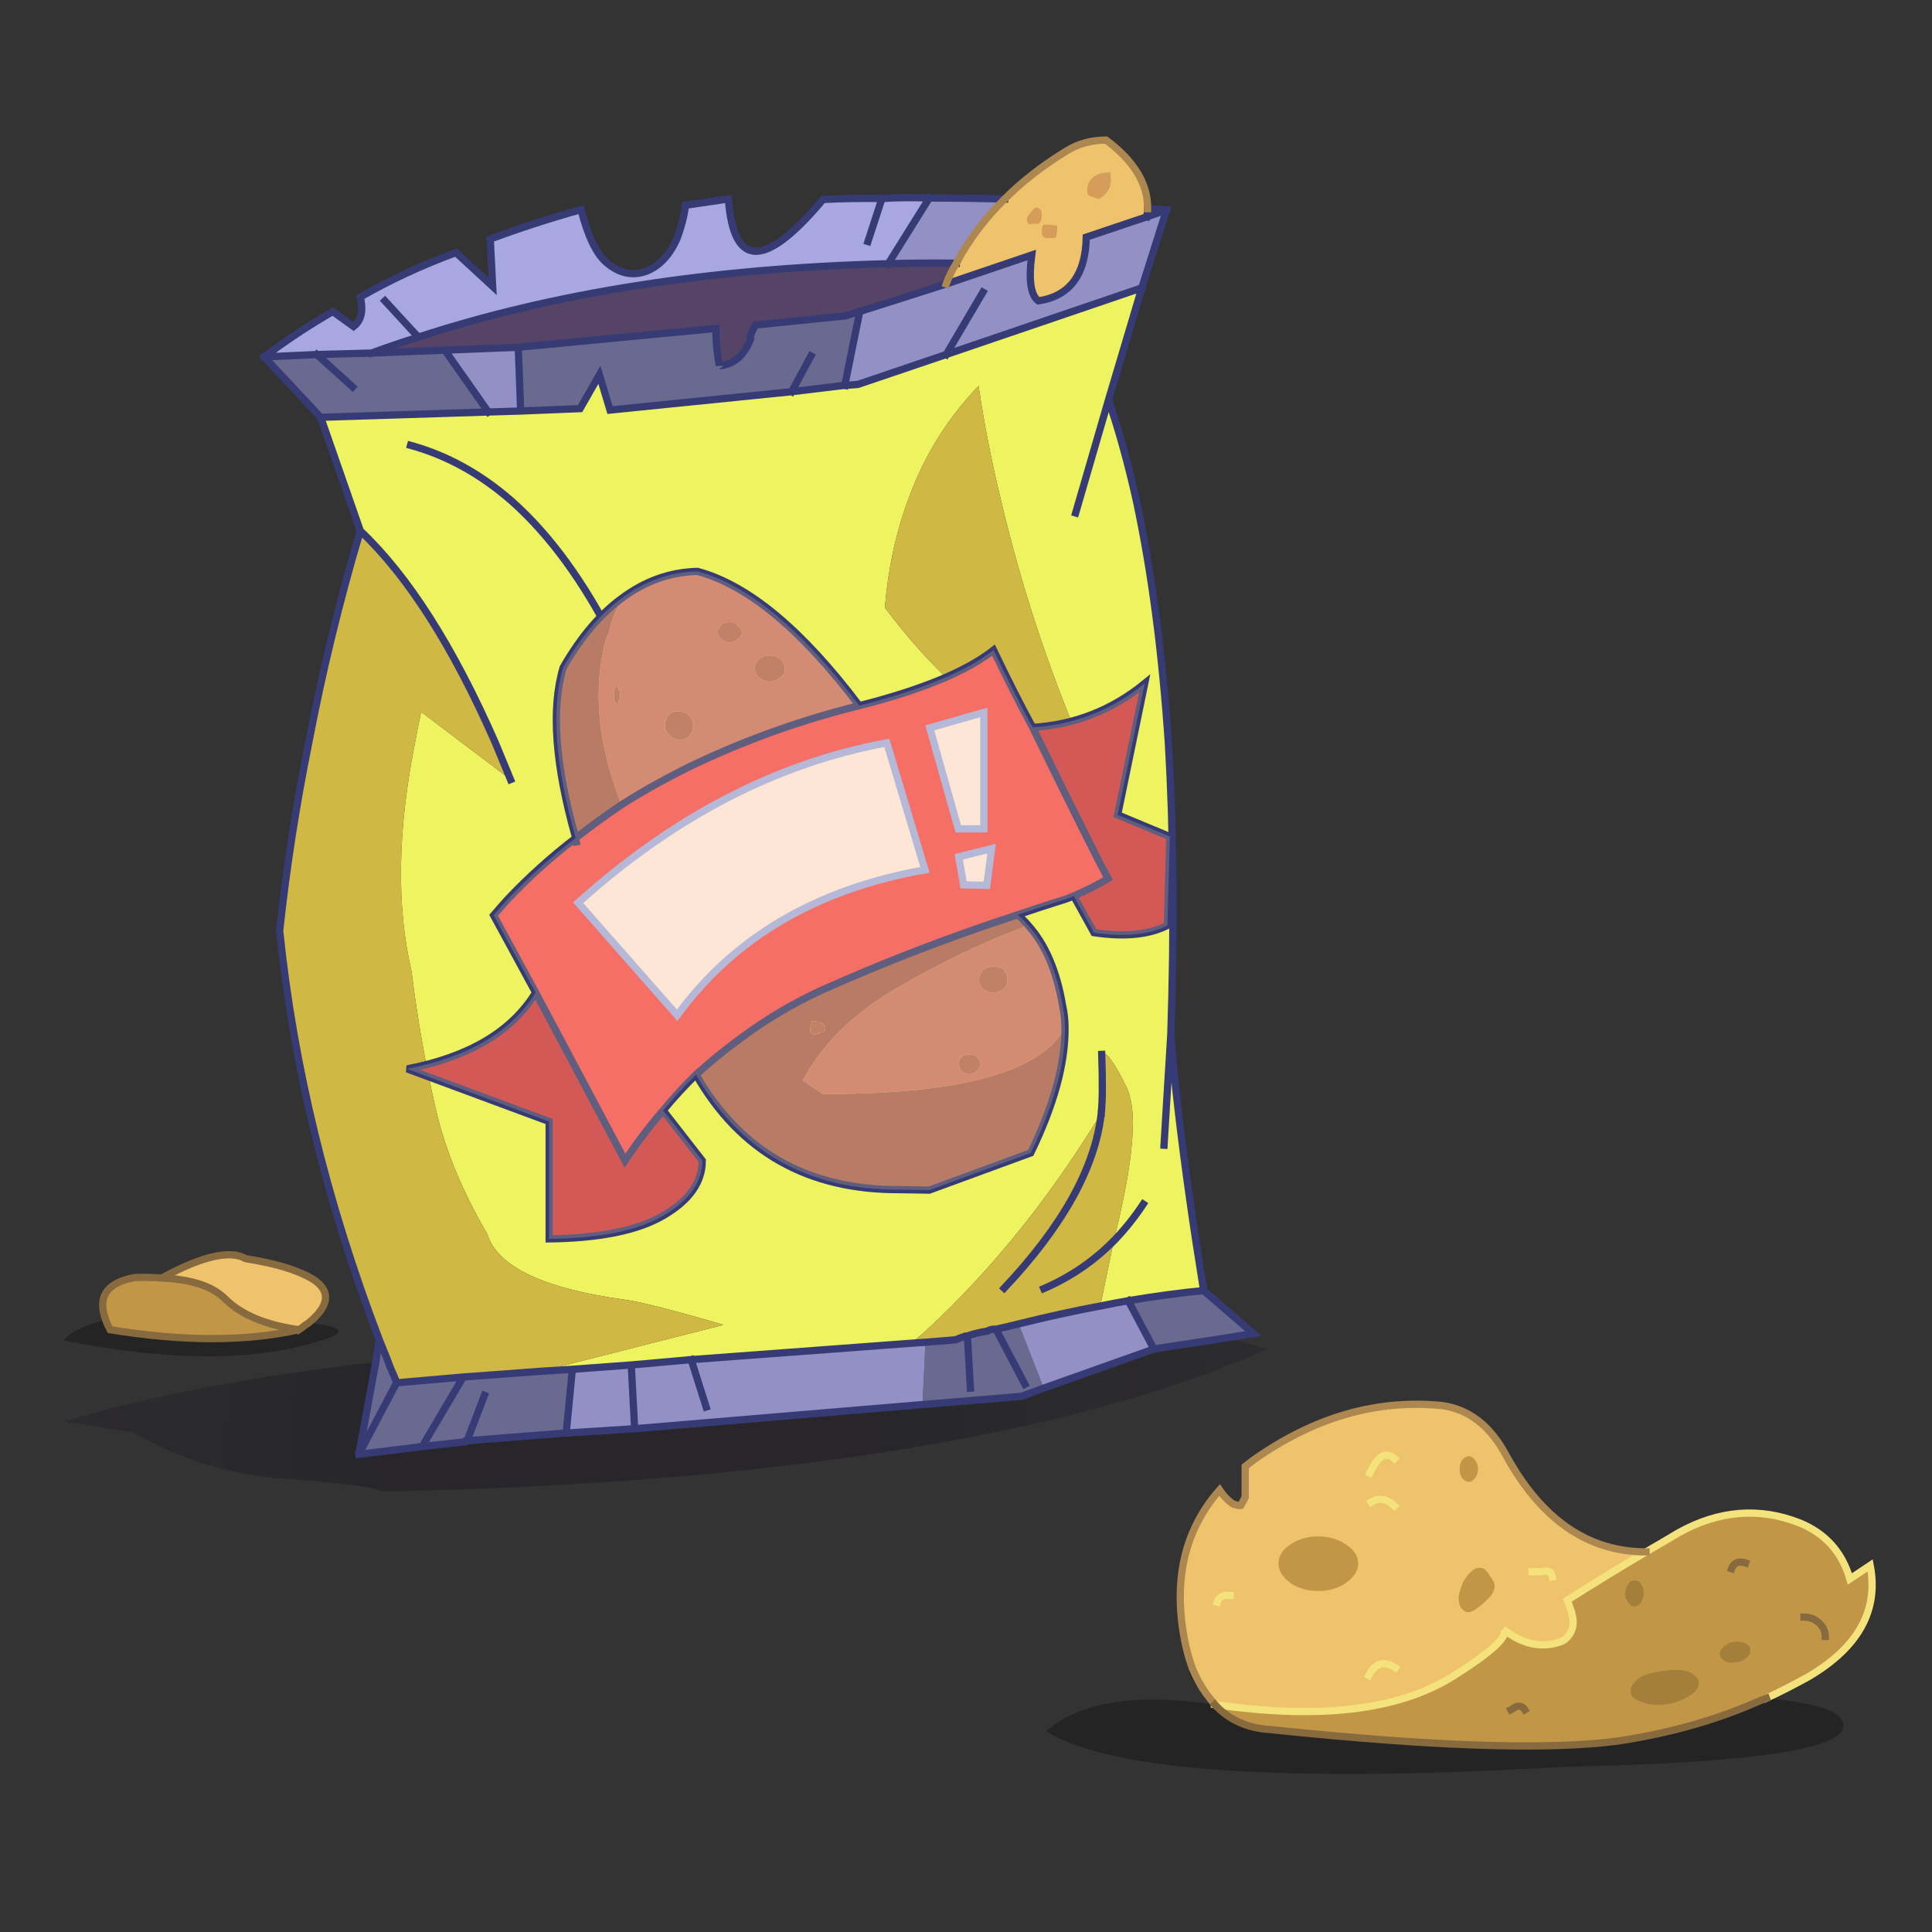 <?xml version="1.0" encoding="utf-8"?>
<!-- Generator: Adobe Illustrator 15.0.0, SVG Export Plug-In . SVG Version: 6.00 Build 0)  -->
<!DOCTYPE svg PUBLIC "-//W3C//DTD SVG 1.1//EN" "http://www.w3.org/Graphics/SVG/1.1/DTD/svg11.dtd">
<svg version="1.1" id="Layer_1" xmlns="http://www.w3.org/2000/svg" xmlns:xlink="http://www.w3.org/1999/xlink" x="0px" y="0px"
	 width="200px" height="200px" viewBox="0 0 200 200" enable-background="new 0 0 200 200" xml:space="preserve">
<rect x="0" y="0" width="200" height="200" fill="#333333" stroke="none"/>
<g>
	<g>
		<path fill-rule="evenodd" clip-rule="evenodd" fill="#EFC26C" d="M170.4,160.65c-2.768,1.633-5.484,3.3-8.15,5
			c0.3,0.833,0.467,1.333,0.5,1.5c0.267,1.066,0,1.934-0.8,2.6c-0.2,0.133-0.384,0.217-0.55,0.25
			c-1.934,0.633-3.867,0.184-5.801-1.35c0.667,0.666-1.1,2.316-5.3,4.949c-5.634,3.467-13.816,4.417-24.55,2.851
			c-0.068-0.071-0.119-0.138-0.15-0.2c-0.899-1.033-1.616-2.2-2.149-3.5c-0.333-0.9-0.601-1.85-0.8-2.85
			c-1.234-6.301-0.033-11.518,3.6-15.65c0.4,0.6,0.867,1.084,1.4,1.45c0.066,0.033,0.133,0.05,0.199,0.05
			c0.268,0.1,0.467,0.133,0.601,0.1l0.45-0.85v-3.2c0.3-0.233,0.583-0.45,0.85-0.649c6.267-4.434,12.767-6.316,19.5-5.65
			c2.767,0.367,4.967,2.05,6.6,5.05C159.517,157.283,164.367,160.65,170.4,160.65z M141.95,155.5c0.8-0.5,1.6-0.367,2.399,0.4
			C143.55,155.133,142.75,155,141.95,155.5z M144.35,151c-0.866-0.8-1.717-0.3-2.55,1.5C142.633,150.7,143.483,150.2,144.35,151z
			 M126,165.85c0.166-0.533,0.617-0.766,1.35-0.699C126.617,165.084,126.166,165.316,126,165.85z M160.7,163.25
			c-0.067-0.533-0.417-0.717-1.05-0.55H158.6h1.051C160.283,162.533,160.633,162.717,160.7,163.25z M141.7,173.45
			c0.667-1.3,1.583-1.567,2.75-0.8C143.283,171.883,142.367,172.15,141.7,173.45z"/>
		<path fill-rule="evenodd" clip-rule="evenodd" fill="#C29647" d="M182.85,175.8c-0.266,0.101-0.516,0.2-0.75,0.3
			c-3.899,1.734-8.199,3.018-12.899,3.851c-6.866,1.3-19.417,1-37.65-0.9c-2.399-0.134-4.333-1-5.8-2.6
			c10.733,1.566,18.916,0.616,24.55-2.851c4.2-2.633,5.967-4.283,5.3-4.949c1.934,1.533,3.867,1.982,5.801,1.35
			c0.166-0.033,0.35-0.117,0.55-0.25c0.8-0.666,1.066-1.533,0.8-2.6c-0.033-0.167-0.2-0.667-0.5-1.5c2.666-1.7,5.383-3.367,8.15-5
			c1.1-0.634,2.232-1.301,3.399-2c4.167-2.301,8.333-2.634,12.5-1c2.667,1.1,4.4,3.033,5.2,5.8l2.1-1.4
			c0.9,4.634-1.217,8.467-6.35,11.5C185.816,174.35,184.35,175.1,182.85,175.8z M180.7,161.8c-0.733-0.233-1.217-0.033-1.45,0.601
			C179.483,161.767,179.967,161.566,180.7,161.8z M188.95,169.4c0-0.533-0.217-1-0.65-1.4c-0.433-0.4-0.95-0.6-1.55-0.6
			c0.6,0,1.117,0.199,1.55,0.6C188.733,168.4,188.95,168.867,188.95,169.4z M157.85,177c-0.266-0.4-0.616-0.483-1.05-0.25
			c-0.134,0.1-0.267,0.184-0.399,0.25c0.133-0.066,0.266-0.15,0.399-0.25C157.233,176.517,157.584,176.6,157.85,177z"/>
		<path fill-rule="evenodd" clip-rule="evenodd" fill="#030205" fill-opacity="0.298" d="M125.75,176.45
			c1.467,1.6,3.4,2.466,5.8,2.6c18.233,1.9,30.784,2.2,37.65,0.9c4.7-0.833,9-2.116,12.899-3.851c0.234-0.1,0.484-0.199,0.75-0.3
			c4.7,0.467,7.283,1.2,7.75,2.2c1.834,2.834-7.684,4.467-28.55,4.9c-29.267,1.699-47.183,0.467-53.75-3.7
			C111.8,176.166,117.617,175.25,125.75,176.45c-2.432-2.4-3.198-3.634-2.3-3.7c0.533,1.3,1.25,2.467,2.149,3.5
			C125.631,176.312,125.682,176.379,125.75,176.45z"/>

			<path fill-rule="evenodd" clip-rule="evenodd" fill="none" stroke="#F4E27C" stroke-width="0.75" stroke-linecap="square" stroke-miterlimit="3" d="
			M125.75,176.45c10.733,1.566,18.916,0.616,24.55-2.851c4.2-2.633,5.967-4.283,5.3-4.949c1.934,1.533,3.867,1.982,5.801,1.35
			c0.166-0.033,0.35-0.117,0.55-0.25c0.8-0.666,1.066-1.533,0.8-2.6c-0.033-0.167-0.2-0.667-0.5-1.5c2.666-1.7,5.383-3.367,8.15-5
			c1.1-0.634,2.232-1.301,3.399-2c4.167-2.301,8.333-2.634,12.5-1c2.667,1.1,4.4,3.033,5.2,5.8l2.1-1.4
			c0.9,4.634-1.217,8.467-6.35,11.5c-1.434,0.8-2.9,1.55-4.4,2.25 M141.95,155.5c0.8-0.5,1.6-0.367,2.399,0.4 M144.35,151
			c-0.866-0.8-1.717-0.3-2.55,1.5 M126,165.85c0.166-0.533,0.617-0.766,1.35-0.699 M160.7,163.25
			c-0.067-0.533-0.417-0.717-1.05-0.55H158.6 M141.7,173.45c0.667-1.3,1.583-1.567,2.75-0.8"/>

			<path fill-rule="evenodd" clip-rule="evenodd" fill="none" stroke="#AD8750" stroke-width="0.75" stroke-linecap="square" stroke-miterlimit="3" d="
			M170.4,160.65c-6.033,0-10.884-3.367-14.551-10.101c-1.633-3-3.833-4.683-6.6-5.05c-6.733-0.666-13.233,1.217-19.5,5.65
			c-0.267,0.199-0.55,0.416-0.85,0.649v3.2l-0.45,0.85c-0.134,0.033-0.333,0-0.601-0.1c-0.066,0-0.133-0.017-0.199-0.05
			c-0.533-0.366-1-0.851-1.4-1.45c-3.633,4.133-4.834,9.35-3.6,15.65c0.199,1,0.467,1.949,0.8,2.85c0.533,1.3,1.25,2.467,2.149,3.5
			c0.031,0.062,0.082,0.129,0.15,0.2"/>

			<path fill-rule="evenodd" clip-rule="evenodd" fill="none" stroke="#886A3F" stroke-width="0.75" stroke-linecap="square" stroke-miterlimit="3" d="
			M180.7,161.8c-0.733-0.233-1.217-0.033-1.45,0.601 M125.75,176.45c1.467,1.6,3.4,2.466,5.8,2.6c18.233,1.9,30.784,2.2,37.65,0.9
			c4.7-0.833,9-2.116,12.899-3.851c0.234-0.1,0.484-0.199,0.75-0.3 M188.95,169.4c0-0.533-0.217-1-0.65-1.4
			c-0.433-0.4-0.95-0.6-1.55-0.6 M157.85,177c-0.266-0.4-0.616-0.483-1.05-0.25c-0.134,0.1-0.267,0.184-0.399,0.25"/>
		<g>
			<path fill-rule="evenodd" clip-rule="evenodd" fill="#C29647" d="M152.7,153c-0.2,0.267-0.417,0.4-0.65,0.4s-0.466-0.134-0.7-0.4
				c-0.166-0.233-0.25-0.533-0.25-0.9c0-0.399,0.084-0.717,0.25-0.949c0.234-0.268,0.467-0.4,0.7-0.4s0.45,0.133,0.65,0.4
				c0.2,0.232,0.3,0.55,0.3,0.949C153,152.467,152.9,152.767,152.7,153z M136.45,159.05c1.134,0,2.1,0.284,2.899,0.851
				c0.834,0.533,1.25,1.184,1.25,1.949c0,0.734-0.416,1.4-1.25,2c-0.8,0.566-1.766,0.851-2.899,0.851
				c-1.101,0-2.067-0.284-2.9-0.851c-0.8-0.6-1.2-1.266-1.2-2c0-0.766,0.4-1.416,1.2-1.949
				C134.383,159.334,135.35,159.05,136.45,159.05z M151,165.45c0.033-0.534,0.2-1.116,0.5-1.75c0.334-0.567,0.7-0.983,1.1-1.25
				c0.4-0.2,0.768-0.2,1.101,0c0.267,0.267,0.566,0.683,0.899,1.25c0.268,0.533,0.101,1.116-0.5,1.75c-0.6,0.6-1.1,1.017-1.5,1.25
				c-0.467,0.267-0.85,0.25-1.149-0.05C151.15,166.45,151,166.05,151,165.45z"/>
			<path fill-rule="evenodd" clip-rule="evenodd" fill="#A47F3C" d="M168.55,164c0.167-0.267,0.384-0.4,0.65-0.4
				c0.3,0,0.533,0.134,0.7,0.4c0.166,0.267,0.25,0.584,0.25,0.95s-0.084,0.667-0.25,0.899c-0.167,0.301-0.4,0.45-0.7,0.45
				c-0.267,0-0.483-0.149-0.65-0.45c-0.2-0.232-0.3-0.533-0.3-0.899S168.35,164.267,168.55,164z M172.35,172.95
				c0.967-0.134,1.783-0.101,2.45,0.1c0.7,0.3,1.05,0.7,1.05,1.2c0,0.533-0.35,0.983-1.05,1.35c-0.667,0.434-1.483,0.717-2.45,0.851
				c-0.967,0.1-1.8,0-2.5-0.3c-0.699-0.2-1.05-0.566-1.05-1.101c0-0.5,0.351-0.983,1.05-1.45
				C170.55,173.267,171.383,173.05,172.35,172.95z M181.2,170.85c0,0.301-0.15,0.566-0.45,0.801c-0.3,0.266-0.684,0.416-1.15,0.449
				c-0.434,0.066-0.8,0-1.1-0.199c-0.3-0.167-0.45-0.4-0.45-0.7s0.15-0.567,0.45-0.8c0.3-0.268,0.666-0.417,1.1-0.45
				c0.467-0.034,0.851,0.033,1.15,0.2C181.05,170.316,181.2,170.55,181.2,170.85z"/>
		</g>
	</g>
	<g>
		<path fill-rule="evenodd" clip-rule="evenodd" fill="#C29647" d="M16.75,132.3c3.1,0.134,5.3,0.866,6.6,2.2
			c1.667,1.633,4.2,2.684,7.6,3.15c-5.467,1.232-11.983,1.232-19.55,0c-0.2-0.367-0.35-0.7-0.45-1c-0.9-2.4,0.1-3.867,3-4.4
			C14.95,132.217,15.883,132.233,16.75,132.3z"/>
		<path fill-rule="evenodd" clip-rule="evenodd" fill="#EFC26C" d="M31.95,136.95c-0.233,0.134-0.467,0.3-0.7,0.5
			c-0.1,0.066-0.2,0.134-0.3,0.2c-3.4-0.467-5.934-1.518-7.6-3.15c-1.3-1.334-3.5-2.066-6.6-2.2c4.167-2.267,7.067-2.933,8.7-2
			c2.1,0.333,3.8,0.75,5.1,1.25C34.217,132.883,34.683,134.684,31.95,136.95z"/>
		<path fill-rule="evenodd" clip-rule="evenodd" fill="#030205" fill-opacity="0.298" d="M30.95,137.65c0.1-0.066,0.2-0.134,0.3-0.2
			c0.233-0.2,0.467-0.366,0.7-0.5c3.466,0.366,4.017,0.933,1.65,1.7c-6.867,2.3-15.867,2.333-27,0.1c0.733-0.9,2.183-1.6,4.35-2.1
			c0.1,0.3,0.25,0.633,0.45,1C18.967,138.883,25.483,138.883,30.95,137.65z"/>

			<path fill-rule="evenodd" clip-rule="evenodd" fill="none" stroke="#886A3F" stroke-width="0.75" stroke-linecap="square" stroke-miterlimit="3" d="
			M16.75,132.3c-0.867-0.066-1.8-0.083-2.8-0.05c-2.9,0.533-3.9,2-3,4.4c0.1,0.3,0.25,0.633,0.45,1
			c7.567,1.232,14.083,1.232,19.55,0c-3.4-0.467-5.934-1.518-7.6-3.15C22.05,133.166,19.85,132.434,16.75,132.3
			c4.167-2.267,7.067-2.933,8.7-2c2.1,0.333,3.8,0.75,5.1,1.25c3.667,1.333,4.133,3.134,1.4,5.4c-0.233,0.134-0.467,0.3-0.7,0.5
			c-0.1,0.066-0.2,0.134-0.3,0.2"/>
	</g>
	<g>
		<path fill-rule="evenodd" clip-rule="evenodd" fill="#554465" d="M38.45,36.55c1.533-0.566,3.15-1.117,4.85-1.65
			c14.067-4.6,30.284-7.133,48.65-7.6c2.3-0.066,4.65-0.083,7.05-0.05c-0.433,0.7-0.783,1.417-1.05,2.15L89,32.25l-1.5,0.45
			l-9.3,0.95c-0.434,0.767-0.6,1.25-0.5,1.45c-0.633,1.633-1.65,2.55-3.05,2.75c-0.133-0.1-0.2-0.1-0.2,0
			c-0.233-1.4-0.35-2.684-0.35-3.85l-20.45,1.95l-7.6,0.3L38.45,36.55z"/>
		<path fill-rule="evenodd" clip-rule="evenodd" fill="#6A698F" d="M87.45,39.9h-0.1l-5.4,0.65l-18.8,1.9l-1.1-3.65l-2,3.5
			l-6.15,0.25l-0.25-6.6L74.1,34c0,1.167,0.117,2.45,0.35,3.85c0-0.1,0.066-0.1,0.2,0c1.4-0.2,2.417-1.117,3.05-2.75
			c-0.1-0.2,0.066-0.684,0.5-1.45l9.3-0.95l1.5-0.45L87.45,39.9z M46.05,36.25l4.5,6.4L33.2,43.2l-5.85-6.25l5.45-0.25l5.65-0.15
			L46.05,36.25z M119.45,139.65l-2.65-5c2.767-0.467,5.366-0.816,7.8-1.051l5.15,4.45l-2.8,0.45L119.45,139.65z M43.7,149.75
			l-6.55,0.8l3.9-7.399l-3.9,7.399L38.9,141l0.35-2.35c0.267,0.666,0.55,1.366,0.85,2.1c0.167,0.5,0.367,1,0.6,1.5
			c0.133,0.267,0.25,0.566,0.35,0.9l6.9-0.601l8.1-0.6l3.2-0.2l-0.6,6.2v0.399H58.5l-10.15,0.801l-0.15,0.1L43.7,149.75l4.25-7.2
			L43.7,149.75z M32.8,36.7l3.7,3.35L32.8,36.7z M81.95,40.55l2-3.7L81.95,40.55z M48.35,149.15l1.8-4.7L48.35,149.15z M95.5,145.4
			l0.3-6.45l3.1-0.25c0.067-0.034,0.117-0.05,0.15-0.05c0.333-0.167,0.7-0.283,1.1-0.351c0.667-0.233,1.35-0.399,2.05-0.5
			c0.267-0.167,0.566-0.233,0.899-0.2l3,5.7l-3-5.7c0.768-0.166,1.551-0.35,2.351-0.55l2.6,6.65l-2.3,0.85L95.5,145.4z
			 M100.15,138.3l0.3,5.4L100.15,138.3z"/>
		<path fill-rule="evenodd" clip-rule="evenodd" fill="#A8A6E3" d="M96.2,20.5l-4.25,6.8c-18.367,0.467-34.583,3-48.65,7.6
			c-1.7,0.533-3.316,1.083-4.85,1.65L32.8,36.7l-5.45,0.25c2.2-1.667,4.566-3.233,7.1-4.7l2.15,1.55c0.8-0.6,1.033-1.617,0.7-3.05
			c3-1.733,6.3-3.267,9.9-4.6l3.8,3.5l-0.25-4.9c2.933-1.1,6.067-2.117,9.4-3.05c0.7,2.733,1.567,4.55,2.6,5.45
			c1.3,1.133,2.667,1.45,4.1,0.95c1.4-0.533,2.483-1.684,3.25-3.45c0.433-1.167,0.717-2.267,0.85-3.3c0-0.033,0-0.067,0-0.1
			l4.45-0.65c0.533,7.2,3.8,7.217,9.8,0.05c2-0.1,4.033-0.133,6.1-0.1C92.833,20.45,94.467,20.433,96.2,20.5z M43.3,34.9l-3.45-3.75
			L43.3,34.9z M91.3,20.55L89.85,25L91.3,20.55z"/>
		<path fill-rule="evenodd" clip-rule="evenodd" fill="#EDF460" d="M94.35,139.05l-22.8,1.7l-6.2,0.55l-6.1,0.45l-3.2,0.2l18.85-4.8
			c-5.1-1.5-8.5-2.367-10.2-2.601c-8.467-1.167-13.217-3.433-14.25-6.8c-2.7-4.6-4.517-9.084-5.45-13.45
			c-1-4.366-1.8-8.95-2.4-13.75c-1.567-6.7-1.45-14.566,0.35-23.6c0.2-1.1,0.417-2.184,0.65-3.25l9.25,7
			c-0.533-1.3-1.05-2.55-1.55-3.75c-4.367-9.967-9.033-17.3-14-22L33.2,43.2l17.35-0.55l3.35-0.1l6.15-0.25l2-3.5l1.1,3.65l18.8-1.9
			l5.4-0.65h0.1l1.35-0.1l9.15-3.1l20.25-6.9l-3.45,11.6c1.1,3.233,2.066,6.733,2.9,10.5c1.566,7.333,2.666,15.684,3.3,25.05
			c0.533,9.066,0.616,19.117,0.25,30.149c0.2,2.601,0.466,5.316,0.8,8.15c0.666,5.666,1.533,11.783,2.6,18.35
			c-2.434,0.234-5.033,0.584-7.8,1.051c-0.966,0.166-1.933,0.35-2.899,0.55l1.399-6.75c1.467-5.866,2.116-10.267,1.95-13.2
			c-0.1-1.1-0.3-1.983-0.6-2.65c-1.367-2.766-2.234-3.916-2.601-3.449c0.101,2.934,0.083,4.934-0.05,6v0.1
			c-4.6,7.533-9.684,14.1-15.25,19.7c-0.133,0.167-0.283,0.316-0.45,0.45c-0.833,0.833-1.667,1.633-2.5,2.399
			C95.3,138.233,94.817,138.65,94.35,139.05z M101.3,39.95c-3.3,3.433-5.75,7.417-7.35,11.95c-1.233,3.333-2.017,7-2.35,11
			c4.667,6.233,9.8,10.917,15.4,14.05c1.934,1.066,3.934,1.966,6,2.7c-0.4-0.9-0.783-1.8-1.15-2.7
			c-3.434-8.1-6.166-16.45-8.199-25.05C102.684,47.967,101.9,43.983,101.3,39.95z M114.75,41.4l-3.4,11.7L114.75,41.4z M42.5,46.1
			c3.767,1.033,7.267,2.967,10.5,5.8c3.933,3.5,7.467,8.35,10.6,14.55C60.467,60.25,56.933,55.4,53,51.9
			C49.767,49.067,46.267,47.133,42.5,46.1z M121.2,107.1c-0.167,2.634-0.333,5.351-0.5,8.15c-0.067,1.066-0.134,2.166-0.2,3.3
			c0.066-1.134,0.133-2.233,0.2-3.3C120.867,112.45,121.033,109.733,121.2,107.1z M115.3,128.45c1.134-1.167,2.15-2.434,3.05-3.8
			C117.45,126.017,116.434,127.283,115.3,128.45z"/>
		<path fill-rule="evenodd" clip-rule="evenodd" fill="#9290C5" d="M46.05,36.25l7.6-0.3l0.25,6.6l-3.35,0.1L46.05,36.25z
			 M87.45,39.9L89,32.25l8.95-2.85l8.85-3c-0.333,2.6-0.1,4.184,0.7,4.75c3.233-0.5,4.883-2.7,4.95-6.6l6.25-2.1l2.05-0.7
			l-2.55,8.05l-20.25,6.9l-9.15,3.1L87.45,39.9z M104,20.6c-2.066,2.033-3.733,4.25-5,6.65c-2.4-0.033-4.75-0.017-7.05,0.05
			l4.25-6.8C98.8,20.5,101.4,20.533,104,20.6z M101.75,30.25l-3.8,6.45L101.75,30.25z M95.5,145.4l-29.8,2.5l-0.35-6.601l0.35,6.601
			l-7.05,0.449v-0.399l0.6-6.2l6.1-0.45l6.2-0.55l22.8-1.7l1.45-0.1L95.5,145.4z M71.55,140.75l1.55,4.9L71.55,140.75z
			 M116.8,134.65l2.65,5l-11.4,4.05l-2.6-6.65c2.933-0.733,5.75-1.35,8.45-1.85C114.867,135,115.834,134.816,116.8,134.65z"/>
		<path fill-rule="evenodd" clip-rule="evenodd" fill="#EFC26C" d="M99,27.25c1.267-2.4,2.934-4.617,5-6.65
			c1.834-1.833,3.983-3.5,6.45-5c1.2-0.733,2.55-1.1,4.05-1.1c2.9,2.167,4.334,4.533,4.3,7.1c0,0.267-0.033,0.55-0.1,0.85l-6.25,2.1
			c-0.067,3.9-1.717,6.1-4.95,6.6c-0.8-0.566-1.033-2.15-0.7-4.75l-8.85,3C98.217,28.667,98.567,27.95,99,27.25z"/>
		<path fill-rule="evenodd" clip-rule="evenodd" fill="#CFB844" d="M47.95,142.55l-6.9,0.601c-0.1-0.334-0.216-0.634-0.35-0.9
			c-0.233-0.5-0.434-1-0.6-1.5c-0.3-0.733-0.583-1.434-0.85-2.1c-5.433-14.234-8.867-28.334-10.3-42.3c0.7-6.5,1.7-12.967,3-19.4
			c1.4-7.367,3.183-14.7,5.35-22c4.967,4.7,9.633,12.033,14,22c0.5,1.2,1.017,2.45,1.55,3.75l-9.25-7
			c-0.233,1.066-0.45,2.15-0.65,3.25c-1.8,9.033-1.917,16.9-0.35,23.6c0.6,4.8,1.4,9.384,2.4,13.75
			c0.933,4.366,2.75,8.851,5.45,13.45c1.033,3.367,5.783,5.633,14.25,6.8c1.7,0.233,5.1,1.101,10.2,2.601l-18.85,4.8L47.95,142.55z
			 M101.3,39.95c0.601,4.033,1.384,8.017,2.351,11.95c2.033,8.6,4.766,16.95,8.199,25.05c0.367,0.9,0.75,1.8,1.15,2.7
			c-2.066-0.733-4.066-1.633-6-2.7c-5.6-3.133-10.733-7.817-15.4-14.05c0.333-4,1.117-7.667,2.35-11
			C95.55,47.367,98,43.383,101.3,39.95z M113.9,135.2c-2.7,0.5-5.518,1.116-8.45,1.85c-0.8,0.2-1.583,0.384-2.351,0.55
			c-0.333-0.033-0.633,0.033-0.899,0.2c-0.7,0.101-1.384,0.267-2.05,0.5c-0.4,0.067-0.767,0.184-1.1,0.351
			c-0.033,0-0.083,0.016-0.15,0.05l-3.1,0.25l-1.45,0.1c0.467-0.399,0.95-0.816,1.45-1.25c0.833-0.767,1.667-1.566,2.5-2.399
			c0.167-0.134,0.317-0.283,0.45-0.45c5.566-5.601,10.65-12.167,15.25-19.7v-0.1c0.133-1.066,0.15-3.066,0.05-6
			c0.366-0.467,1.233,0.684,2.601,3.449c0.3,0.667,0.5,1.551,0.6,2.65c0.166,2.934-0.483,7.334-1.95,13.2L113.9,135.2z
			 M115.3,128.45c-2.066,2.1-4.483,3.75-7.25,4.95C110.816,132.2,113.233,130.55,115.3,128.45z M103.95,133.35
			c6.066-6.434,9.417-12.467,10.05-18.1C113.367,120.883,110.017,126.916,103.95,133.35z"/>

			<radialGradient id="SVGID_1_" cx="64.85" cy="149.9" r="121.289" gradientTransform="matrix(1 0.002 -0.002 0.935 0.325 9.631)" gradientUnits="userSpaceOnUse">
			<stop  offset="0.2" style="stop-color:#0C0715;stop-opacity:0.298"/>
			<stop  offset="1" style="stop-color:#0C0715;stop-opacity:0"/>
		</radialGradient>
		<path fill-rule="evenodd" clip-rule="evenodd" fill="url(#SVGID_1_)" d="M37.15,150.55l6.55-0.8l4.5-0.5l0.15-0.1l10.15-0.801
			h0.15l7.05-0.449l29.8-2.5l10.25-0.851l2.3-0.85l11.4-4.05l7.5-1.15l4.3,1.15c-20.367,9-50.883,13.916-91.55,14.75
			c-1.034-0.467-4.367-0.9-10-1.301c-5.7-0.366-11.017-1.967-15.95-4.8L6.8,147.15V147.1c8.867-2.633,19.567-4.666,32.1-6.1
			L37.15,150.55z"/>

			<path fill-rule="evenodd" clip-rule="evenodd" fill="none" stroke="#373B75" stroke-width="0.75" stroke-linecap="square" stroke-miterlimit="3" d="
			M38.45,36.55l7.6-0.3l7.6-0.3L74.1,34c0,1.167,0.117,2.45,0.35,3.85c0-0.1,0.066-0.1,0.2,0c1.4-0.2,2.417-1.117,3.05-2.75
			c-0.1-0.2,0.066-0.684,0.5-1.45l9.3-0.95l1.5-0.45l8.95-2.85l8.85-3c-0.333,2.6-0.1,4.184,0.7,4.75c3.233-0.5,4.883-2.7,4.95-6.6
			l6.25-2.1l2.05-0.7 M99,27.25c-2.4-0.033-4.75-0.017-7.05,0.05c-18.367,0.467-34.583,3-48.65,7.6
			c-1.7,0.533-3.316,1.083-4.85,1.65 M27.35,36.95l5.45-0.25l5.65-0.15 M43.3,34.9l-3.45-3.75 M27.35,36.95
			c2.2-1.667,4.566-3.233,7.1-4.7l2.15,1.55c0.8-0.6,1.033-1.617,0.7-3.05c3-1.733,6.3-3.267,9.9-4.6l3.8,3.5l-0.25-4.9
			c2.933-1.1,6.067-2.117,9.4-3.05c0.7,2.733,1.567,4.55,2.6,5.45c1.3,1.133,2.667,1.45,4.1,0.95c1.4-0.533,2.483-1.684,3.25-3.45
			c0.433-1.167,0.717-2.267,0.85-3.3c0-0.033,0-0.067,0-0.1l4.45-0.65c0.533,7.2,3.8,7.217,9.8,0.05c2-0.1,4.033-0.133,6.1-0.1
			c1.534-0.1,3.167-0.117,4.9-0.05c2.6,0,5.2,0.033,7.8,0.1 M118.8,21.6c0.634,0.033,1.284,0.083,1.95,0.15l-2.55,8.05l-3.45,11.6
			c1.1,3.233,2.066,6.733,2.9,10.5c1.566,7.333,2.666,15.684,3.3,25.05c0.533,9.066,0.616,19.117,0.25,30.149
			c0.2,2.601,0.466,5.316,0.8,8.15c0.666,5.666,1.533,11.783,2.6,18.35l5.15,4.45l-2.8,0.45 M38.9,141l0.35-2.35
			c-5.433-14.234-8.867-28.334-10.3-42.3c0.7-6.5,1.7-12.967,3-19.4c1.4-7.367,3.183-14.7,5.35-22L33.2,43.2l-5.85-6.25 M32.8,36.7
			l3.7,3.35 M87.45,39.9h-0.1l-5.4,0.65l-18.8,1.9l-1.1-3.65l-2,3.5l-6.15,0.25l-3.35,0.1L33.2,43.2 M118.2,29.8l-20.25,6.9
			l-9.15,3.1l-1.35,0.1 M53.65,35.95l0.25,6.6 M81.95,40.55l2-3.7 M118.7,22.45c0.066-0.3,0.1-0.583,0.1-0.85 M91.3,20.55L89.85,25
			 M91.95,27.3l4.25-6.8 M101.75,30.25l-3.8,6.45 M114.75,41.4l-3.4,11.7 M89,32.25l-1.55,7.65 M46.05,36.25l4.5,6.4 M42.5,46.1
			c3.767,1.033,7.267,2.967,10.5,5.8c3.933,3.5,7.467,8.35,10.6,14.55 M52.85,80.7c-0.533-1.3-1.05-2.55-1.55-3.75
			c-4.367-9.967-9.033-17.3-14-22 M48.35,149.15l10.15-0.801h0.15v-0.399l0.6-6.2l-3.2,0.2l-8.1,0.6l-4.25,7.2l4.5-0.5L48.35,149.15
			l1.8-4.7 M65.35,141.3l-6.1,0.45 M58.65,148.35l7.05-0.449l-0.35-6.601 M71.55,140.75l1.55,4.9 M71.55,140.75l-6.2,0.55
			 M121.2,107.1c-0.167,2.634-0.333,5.351-0.5,8.15c-0.067,1.066-0.134,2.166-0.2,3.3 M114,115.25v-0.1
			c0.133-1.066,0.15-3.066,0.05-6 M115.3,128.45c1.134-1.167,2.15-2.434,3.05-3.8 M115.3,128.45c-2.066,2.1-4.483,3.75-7.25,4.95
			 M113.9,135.2c0.967-0.2,1.934-0.384,2.899-0.55c2.767-0.467,5.366-0.816,7.8-1.051 M95.5,145.4l10.25-0.851l2.3-0.85l11.4-4.05
			l-2.65-5 M105.45,137.05c-0.8,0.2-1.583,0.384-2.351,0.55l3,5.7 M95.8,138.95l3.1-0.25c0.067-0.034,0.117-0.05,0.15-0.05
			c0.333-0.167,0.7-0.283,1.1-0.351c0.667-0.233,1.35-0.399,2.05-0.5c0.267-0.167,0.566-0.233,0.899-0.2 M100.15,138.3l0.3,5.4
			 M95.8,138.95l-1.45,0.1l-22.8,1.7 M119.45,139.65l7.5-1.15 M105.45,137.05c2.933-0.733,5.75-1.35,8.45-1.85 M103.95,133.35
			c6.066-6.434,9.417-12.467,10.05-18.1 M65.7,147.9l29.8-2.5 M39.25,138.65c0.267,0.666,0.55,1.366,0.85,2.1
			c0.167,0.5,0.367,1,0.6,1.5c0.133,0.267,0.25,0.566,0.35,0.9l6.9-0.601 M38.9,141l-1.75,9.55l3.9-7.399 M37.15,150.55l6.55-0.8"/>

			<path fill-rule="evenodd" clip-rule="evenodd" fill="none" stroke="#AD8750" stroke-width="0.75" stroke-linecap="square" stroke-miterlimit="3" d="
			M97.95,29.4c0.267-0.733,0.617-1.45,1.05-2.15c1.267-2.4,2.934-4.617,5-6.65c1.834-1.833,3.983-3.5,6.45-5
			c1.2-0.733,2.55-1.1,4.05-1.1c2.9,2.167,4.334,4.533,4.3,7.1"/>
		<g>
			<path fill-rule="evenodd" clip-rule="evenodd" fill="#C97368" d="M64.35,83.3c-3.167-7.966-3.167-15.083,0-21.35
				c2.4-1.8,5.017-2.733,7.85-2.8c5.233,1.4,10.816,6.033,16.75,13.9c-5.8,1.434-11.4,3.417-16.8,5.95
				C69.417,80.3,66.817,81.733,64.35,83.3z M110.25,106.4c-2.533,4.6-10.883,6.883-25.05,6.85c-0.733-0.467-1.434-0.934-2.1-1.4
				c2.066-3.866,5.417-7.116,10.05-9.75c4.633-2.667,9.067-4.766,13.3-6.3c1.767,1.967,2.95,4.733,3.55,8.3
				C110.166,104.834,110.25,105.6,110.25,106.4z M102.85,100.05c-0.399,0-0.766,0.117-1.1,0.35c-0.267,0.3-0.4,0.633-0.4,1
				c0,0.399,0.134,0.717,0.4,0.949c0.334,0.268,0.7,0.4,1.1,0.4c0.4,0,0.75-0.133,1.051-0.4c0.266-0.199,0.399-0.5,0.399-0.899
				c0-0.366-0.134-0.717-0.399-1.05C103.6,100.167,103.25,100.05,102.85,100.05z M100.35,111.2c0.3,0,0.55-0.116,0.75-0.351
				c0.268-0.166,0.4-0.399,0.4-0.699c0-0.268-0.133-0.518-0.4-0.75c-0.199-0.167-0.449-0.25-0.75-0.25
				c-0.267,0-0.533,0.083-0.8,0.25c-0.2,0.232-0.3,0.482-0.3,0.75c0,0.3,0.1,0.533,0.3,0.699
				C99.817,111.084,100.083,111.2,100.35,111.2z M79.7,70.55c0.4,0,0.75-0.133,1.05-0.4c0.333-0.233,0.5-0.55,0.5-0.95
				c0-0.367-0.167-0.7-0.5-1c-0.3-0.233-0.65-0.35-1.05-0.35c-0.4,0-0.767,0.117-1.1,0.35c-0.3,0.3-0.45,0.633-0.45,1
				c0,0.4,0.15,0.716,0.45,0.95C78.933,70.417,79.3,70.55,79.7,70.55z M74.65,66.15c0.267,0.233,0.567,0.35,0.9,0.35
				c0.333,0,0.6-0.1,0.8-0.3c0.3-0.2,0.45-0.434,0.45-0.7s-0.15-0.517-0.45-0.75c-0.2-0.233-0.467-0.35-0.8-0.35
				c-0.333,0-0.633,0.1-0.9,0.3c-0.233,0.233-0.35,0.483-0.35,0.75C74.3,65.717,74.417,65.95,74.65,66.15z M70.35,73.65
				c-0.467-0.033-0.833,0.083-1.1,0.35c-0.267,0.333-0.4,0.683-0.4,1.05c0,0.4,0.133,0.733,0.4,1c0.267,0.3,0.633,0.483,1.1,0.55
				c0.4,0,0.75-0.167,1.05-0.5c0.233-0.267,0.35-0.583,0.35-0.95c0-0.4-0.117-0.75-0.35-1.05C71.1,73.8,70.75,73.65,70.35,73.65z
				 M64.05,72.55c0.1-0.133,0.15-0.316,0.15-0.55s-0.05-0.45-0.15-0.65c-0.033-0.167-0.1-0.25-0.2-0.25
				c-0.067,0-0.15,0.083-0.25,0.25c-0.033,0.2-0.05,0.417-0.05,0.65s0.017,0.417,0.05,0.55c0.1,0.2,0.183,0.3,0.25,0.3
				C63.95,72.85,64.017,72.75,64.05,72.55z"/>
			<path fill-rule="evenodd" clip-rule="evenodd" fill="#D69C59" d="M115,18.65c0,0.833-0.416,1.483-1.25,1.95l-0.95-0.3
				c0-0.033-0.05-0.066-0.149-0.1c-0.066-0.1-0.101-0.3-0.101-0.6c0-0.467,0.184-0.867,0.55-1.2c0.5-0.4,1.117-0.583,1.851-0.55
				L115,18.65z M109.35,24.4c0.066,0.167-0.149,0.25-0.649,0.25c-0.333,0-0.534-0.017-0.601-0.05v-0.05
				c-0.1-0.066-0.149-0.117-0.149-0.15c-0.067,0-0.101-0.15-0.101-0.45c0-0.2,0.051-0.434,0.15-0.7c0.533,0,0.983,0.033,1.35,0.1
				c0.066-0.133,0.101,0.033,0.101,0.5L109.35,24.4z M107.7,21.7c0.1,0.1,0.149,0.316,0.149,0.65c0,0.333-0.1,0.6-0.3,0.8l-1,0.05
				c0-0.034-0.033-0.05-0.1-0.05c-0.101-0.1-0.15-0.283-0.15-0.55c0-0.1,0.116-0.283,0.351-0.55c0.199-0.267,0.399-0.466,0.6-0.6
				C107.517,21.583,107.666,21.667,107.7,21.7z"/>
			<path fill-rule="evenodd" clip-rule="evenodd" fill="#C73543" d="M111.15,92.75c1.266-0.533,2.449-1.133,3.55-1.8
				c-1.233-2.3-3.833-7.517-7.8-15.65c4.333-0.267,8.199-1.783,11.6-4.55l-2.8,13.6l5.399,2.25l-0.25,9.2
				c-1.899,0.967-4.434,1.217-7.6,0.75L111.15,92.75z M55.45,102.75l9.25,17.4c1.267-1.9,2.583-3.634,3.95-5.2l4.05,5.2
				c0,2.232-1.35,4.133-4.05,5.699c-2.633,1.533-6.566,2.334-11.8,2.4V116.1l-14.7-5.449C48.55,109.416,52.983,106.783,55.45,102.75
				z"/>
			<path fill-rule="evenodd" clip-rule="evenodd" fill="#F35057" d="M68.65,114.95c-1.367,1.566-2.683,3.3-3.95,5.2l-9.25-17.4
				l-4.35-8c0.367-0.433,0.833-0.967,1.4-1.6c2.167-2.3,4.533-4.433,7.1-6.4c1.533-1.2,3.117-2.35,4.75-3.45
				c2.467-1.566,5.066-3,7.8-4.3c5.4-2.533,11-4.517,16.8-5.95c6.466-1.633,11.1-3.55,13.899-5.75c1.4,2.934,2.75,5.6,4.051,8
				c3.967,8.133,6.566,13.35,7.8,15.65c-1.101,0.667-2.284,1.267-3.55,1.8c-0.533,0.233-1.101,0.433-1.7,0.6
				c-1.366,0.433-2.733,0.883-4.101,1.35c-6.966,2.267-13.766,4.883-20.399,7.85c-2.867,1.333-5.567,2.934-8.1,4.8
				c-1.667,1.2-3.267,2.5-4.8,3.9C70.85,112.416,69.717,113.65,68.65,114.95z M102.65,87.85l-3.4,0.85l0.5,2.9l2.4,0.05
				L102.65,87.85z M101.85,73.75l-5.6,1.6L99.2,85.8h2.649V73.75z M95.75,90.05L91.8,76.9C80.433,79,69.783,84.517,59.85,93.45
				L70.1,105.1C76,97.033,84.55,92.017,95.75,90.05z M59.6,86.75c0,0.1,0.017,0.233,0.05,0.4C59.617,86.983,59.6,86.85,59.6,86.75z"
				/>
			<path fill-rule="evenodd" clip-rule="evenodd" fill="#FDE5E2" d="M101.85,73.75V85.8H99.2l-2.95-10.45L101.85,73.75z
				 M102.65,87.85l-0.5,3.8l-2.4-0.05l-0.5-2.9L102.65,87.85z M95.75,90.05C84.55,92.017,76,97.033,70.1,105.1L59.85,93.45
				C69.783,84.517,80.433,79,91.8,76.9L95.75,90.05z"/>
			<path fill-rule="evenodd" clip-rule="evenodd" fill="#A65F56" d="M72.05,111.25c1.534-1.4,3.133-2.7,4.8-3.9
				c2.533-1.866,5.233-3.467,8.1-4.8c6.633-2.966,13.433-5.583,20.399-7.85c0.4,0.333,0.768,0.7,1.101,1.1
				c-4.233,1.534-8.667,3.633-13.3,6.3c-4.633,2.634-7.983,5.884-10.05,9.75c0.667,0.467,1.367,0.934,2.1,1.4
				c14.167,0.033,22.517-2.25,25.05-6.85c0.033,3.699-1.15,8.016-3.55,12.949L96.2,123.2l-3.15-0.05
				C83.617,123.184,76.617,119.217,72.05,111.25z M64.35,61.95c-3.167,6.267-3.167,13.383,0,21.35c-1.633,1.1-3.217,2.25-4.75,3.45
				c-2.133-7.533-2.567-13.417-1.3-17.65C60.1,65.967,62.117,63.583,64.35,61.95z M85.4,106.7c0.167-0.634-0.283-0.967-1.35-1
				C83.583,107.1,84.033,107.434,85.4,106.7z"/>
			<path fill-rule="evenodd" clip-rule="evenodd" fill="#B1665B" d="M102.85,100.05c0.4,0,0.75,0.117,1.051,0.35
				c0.266,0.333,0.399,0.684,0.399,1.05c0,0.399-0.134,0.7-0.399,0.899c-0.301,0.268-0.65,0.4-1.051,0.4
				c-0.399,0-0.766-0.133-1.1-0.4c-0.267-0.232-0.4-0.55-0.4-0.949c0-0.367,0.134-0.7,0.4-1
				C102.084,100.167,102.45,100.05,102.85,100.05z M100.35,111.2c-0.267,0-0.533-0.116-0.8-0.351c-0.2-0.166-0.3-0.399-0.3-0.699
				c0-0.268,0.1-0.518,0.3-0.75c0.267-0.167,0.534-0.25,0.8-0.25c0.3,0,0.55,0.083,0.75,0.25c0.268,0.232,0.4,0.482,0.4,0.75
				c0,0.3-0.133,0.533-0.4,0.699C100.9,111.084,100.65,111.2,100.35,111.2z M79.7,70.55c-0.4,0-0.767-0.133-1.1-0.4
				c-0.3-0.233-0.45-0.55-0.45-0.95c0-0.367,0.15-0.7,0.45-1c0.333-0.233,0.7-0.35,1.1-0.35c0.4,0,0.75,0.117,1.05,0.35
				c0.333,0.3,0.5,0.633,0.5,1c0,0.4-0.167,0.716-0.5,0.95C80.45,70.417,80.1,70.55,79.7,70.55z M70.35,73.65
				c0.4,0,0.75,0.15,1.05,0.45c0.233,0.3,0.35,0.65,0.35,1.05c0,0.367-0.117,0.684-0.35,0.95c-0.3,0.333-0.65,0.5-1.05,0.5
				c-0.467-0.067-0.833-0.25-1.1-0.55c-0.267-0.267-0.4-0.6-0.4-1c0-0.367,0.133-0.716,0.4-1.05
				C69.517,73.733,69.883,73.617,70.35,73.65z M74.65,66.15c-0.233-0.2-0.35-0.433-0.35-0.7c0-0.267,0.117-0.517,0.35-0.75
				c0.267-0.2,0.567-0.3,0.9-0.3c0.333,0,0.6,0.117,0.8,0.35c0.3,0.233,0.45,0.483,0.45,0.75s-0.15,0.5-0.45,0.7
				c-0.2,0.2-0.467,0.3-0.8,0.3C75.217,66.5,74.917,66.383,74.65,66.15z M64.05,72.55c-0.033,0.2-0.1,0.3-0.2,0.3
				c-0.067,0-0.15-0.1-0.25-0.3c-0.033-0.133-0.05-0.316-0.05-0.55s0.017-0.45,0.05-0.65c0.1-0.167,0.183-0.25,0.25-0.25
				c0.1,0,0.167,0.083,0.2,0.25c0.1,0.2,0.15,0.417,0.15,0.65S64.15,72.417,64.05,72.55z M85.4,106.7
				c-1.367,0.733-1.816,0.399-1.35-1C85.117,105.733,85.567,106.066,85.4,106.7z"/>

				<path fill-rule="evenodd" clip-rule="evenodd" fill="none" stroke="#373B75" stroke-width="0.75" stroke-linecap="square" stroke-miterlimit="3" d="
				M64.35,61.95c2.4-1.8,5.017-2.733,7.85-2.8c5.233,1.4,10.816,6.033,16.75,13.9c6.466-1.633,11.1-3.55,13.899-5.75
				c1.4,2.934,2.75,5.6,4.051,8c4.333-0.267,8.199-1.783,11.6-4.55l-2.8,13.6l5.399,2.25l-0.25,9.2
				c-1.899,0.967-4.434,1.217-7.6,0.75l-2.1-3.8c-0.533,0.233-1.101,0.433-1.7,0.6c-1.366,0.433-2.733,0.883-4.101,1.35
				c0.4,0.333,0.768,0.7,1.101,1.1c1.767,1.967,2.95,4.733,3.55,8.3c0.166,0.734,0.25,1.5,0.25,2.301
				c0.033,3.699-1.15,8.016-3.55,12.949L96.2,123.2l-3.15-0.05c-9.433,0.033-16.433-3.934-21-11.9c-1.2,1.166-2.333,2.4-3.4,3.7
				l4.05,5.2c0,2.232-1.35,4.133-4.05,5.699c-2.633,1.533-6.566,2.334-11.8,2.4V116.1l-14.7-5.449c6.4-1.234,10.833-3.867,13.3-7.9
				l-4.35-8c0.367-0.433,0.833-0.967,1.4-1.6c2.167-2.3,4.533-4.433,7.1-6.4c-2.133-7.533-2.567-13.417-1.3-17.65
				C60.1,65.967,62.117,63.583,64.35,61.95z M111.15,92.75c1.266-0.533,2.449-1.133,3.55-1.8c-1.233-2.3-3.833-7.517-7.8-15.65
				 M88.95,73.05c-5.8,1.434-11.4,3.417-16.8,5.95c-2.733,1.3-5.333,2.733-7.8,4.3c-1.633,1.1-3.217,2.25-4.75,3.45
				c0,0.1,0.017,0.233,0.05,0.4 M72.05,111.25c1.534-1.4,3.133-2.7,4.8-3.9c2.533-1.866,5.233-3.467,8.1-4.8
				c6.633-2.966,13.433-5.583,20.399-7.85 M55.45,102.75l9.25,17.4c1.267-1.9,2.583-3.634,3.95-5.2"/>

				<path fill-rule="evenodd" clip-rule="evenodd" fill="none" stroke="#A3ADE5" stroke-width="0.75" stroke-linecap="square" stroke-miterlimit="3" d="
				M101.85,73.75V85.8H99.2l-2.95-10.45L101.85,73.75z M102.65,87.85l-0.5,3.8l-2.4-0.05l-0.5-2.9L102.65,87.85z M95.75,90.05
				C84.55,92.017,76,97.033,70.1,105.1L59.85,93.45C69.783,84.517,80.433,79,91.8,76.9L95.75,90.05z"/>
			<g>
				<path fill-rule="evenodd" clip-rule="evenodd" fill="#FFEEA0" fill-opacity="0.2" d="M72.2,59.15
					c5.233,1.4,10.816,6.033,16.75,13.9c6.466-1.633,11.1-3.55,13.899-5.75c1.4,2.934,2.75,5.6,4.051,8
					c4.333-0.267,8.199-1.783,11.6-4.55l-2.8,13.6l5.399,2.25l-0.25,9.2c-1.899,0.967-4.434,1.217-7.6,0.75l-2.1-3.8
					c-0.533,0.233-1.101,0.433-1.7,0.6c-1.366,0.433-2.733,0.883-4.101,1.35c0.4,0.333,0.768,0.7,1.101,1.1
					c1.767,1.967,2.95,4.733,3.55,8.3c0.166,0.734,0.25,1.5,0.25,2.301c0.033,3.699-1.15,8.016-3.55,12.949L96.2,123.2l-3.15-0.05
					c-9.433,0.033-16.433-3.934-21-11.9c-1.2,1.166-2.333,2.4-3.4,3.7l4.05,5.2c0,2.232-1.35,4.133-4.05,5.699
					c-2.633,1.533-6.566,2.334-11.8,2.4V116.1l-14.7-5.449c6.4-1.234,10.833-3.867,13.3-7.9l-4.35-8
					c0.367-0.433,0.833-0.967,1.4-1.6c2.167-2.3,4.533-4.433,7.1-6.4c-2.133-7.533-2.567-13.417-1.3-17.65
					c1.8-3.133,3.817-5.517,6.05-7.15C66.75,60.15,69.367,59.217,72.2,59.15z"/>
			</g>
		</g>
	</g>
</g>
</svg>
